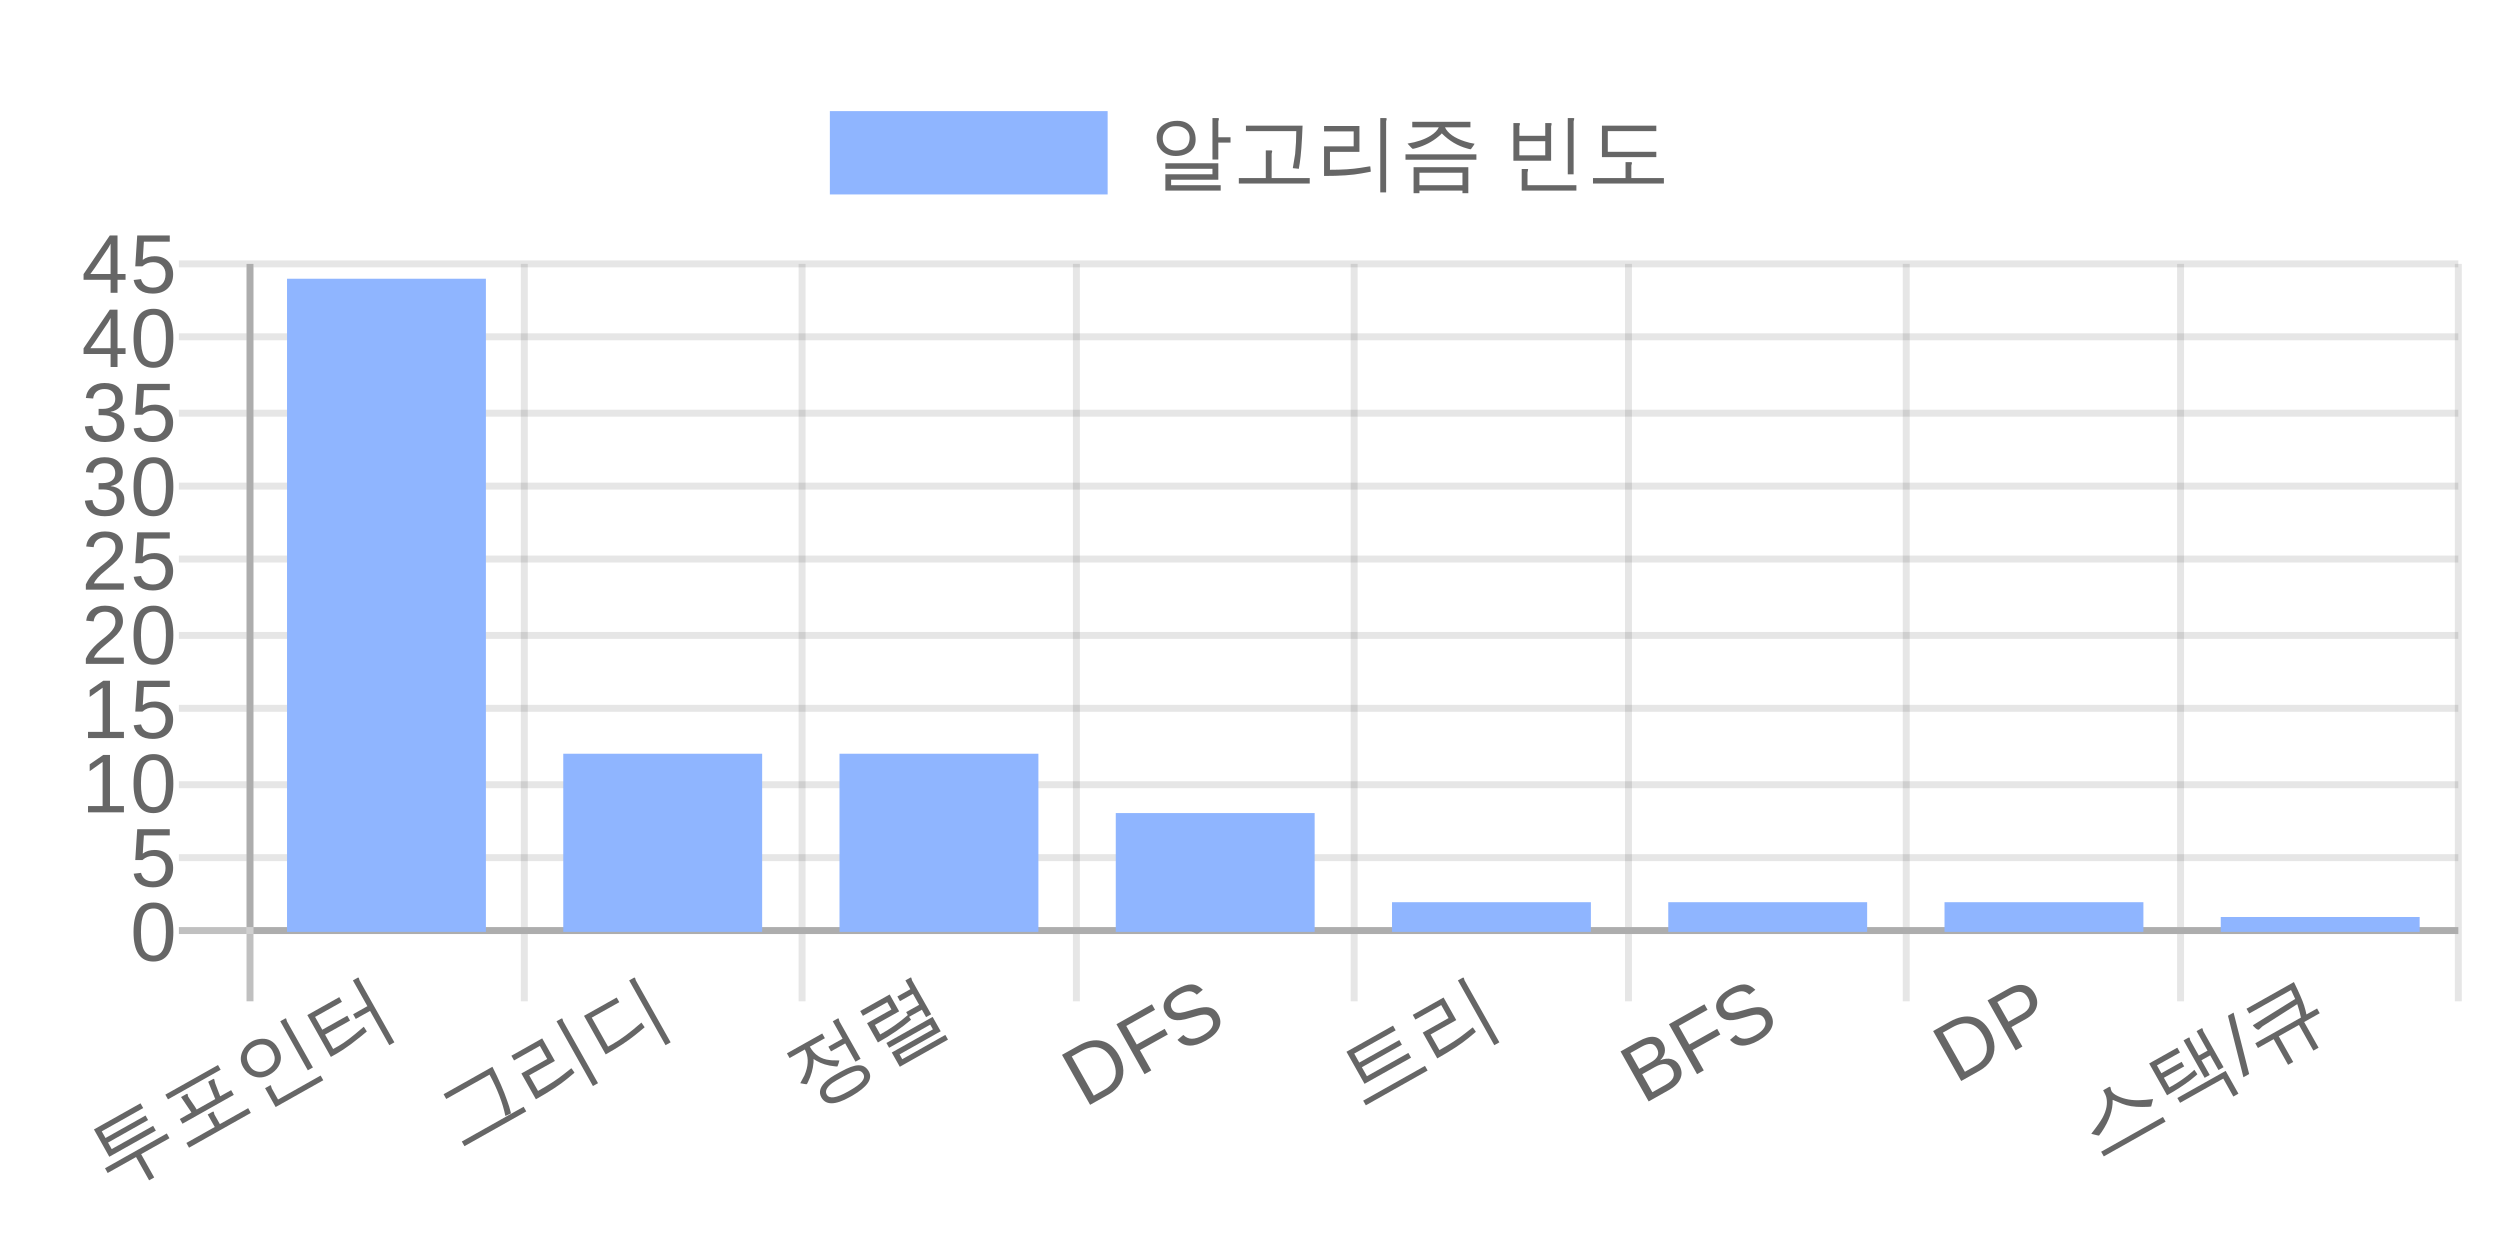 <?xml version="1.0" encoding="UTF-8"?>
<svg xmlns="http://www.w3.org/2000/svg" xmlns:xlink="http://www.w3.org/1999/xlink" width="720pt" height="360pt" viewBox="0 0 720 360" version="1.1">
<defs>
<clipPath id="MQ2Y5rHQeL__clip1">
  <path d="M 82 80 L 140 80 L 140 268.375 L 82 268.375 Z M 82 80 "/>
</clipPath>
<clipPath id="MQ2Y5rHQeL__clip2">
  <path d="M 162 217 L 220 217 L 220 268.375 L 162 268.375 Z M 162 217 "/>
</clipPath>
<clipPath id="MQ2Y5rHQeL__clip3">
  <path d="M 241 217 L 300 217 L 300 268.375 L 241 268.375 Z M 241 217 "/>
</clipPath>
<clipPath id="MQ2Y5rHQeL__clip4">
  <path d="M 321 234 L 379 234 L 379 268.375 L 321 268.375 Z M 321 234 "/>
</clipPath>
<clipPath id="MQ2Y5rHQeL__clip5">
  <path d="M 400 259 L 459 259 L 459 268.375 L 400 268.375 Z M 400 259 "/>
</clipPath>
<clipPath id="MQ2Y5rHQeL__clip6">
  <path d="M 480 259 L 538 259 L 538 268.375 L 480 268.375 Z M 480 259 "/>
</clipPath>
<clipPath id="MQ2Y5rHQeL__clip7">
  <path d="M 560 259 L 618 259 L 618 268.375 L 560 268.375 Z M 560 259 "/>
</clipPath>
<clipPath id="MQ2Y5rHQeL__clip8">
  <path d="M 639 264 L 697 264 L 697 268.375 L 639 268.375 Z M 639 264 "/>
</clipPath>
</defs>
<g id="surface1051687">
<path style=" stroke:none;fill-rule:nonzero;fill:rgb(56.078%,70.98%,100%);fill-opacity:1;" d="M 239 32 L 319 32 L 319 56 L 239 56 Z M 239 32 "/>
<path style=" stroke:none;fill-rule:nonzero;fill:rgb(40%,40%,40%);fill-opacity:1;" d="M 339.047 34.789 C 341.086 34.789 342.578 35.539 343.516 37.039 L 343.938 37.852 L 344.219 38.836 C 344.301 39.328 344.344 39.781 344.344 40.195 C 344.344 42.062 343.504 43.406 341.828 44.227 C 340.891 44.695 339.836 44.93 338.672 44.93 C 336.773 44.93 335.297 44.289 334.234 43.008 C 333.484 42.094 333.109 40.969 333.109 39.633 C 333.109 37.844 333.945 36.5 335.625 35.602 C 336.625 35.062 337.766 34.789 339.047 34.789 Z M 338.453 36.352 C 337.223 36.352 336.254 36.832 335.547 37.789 C 335.098 38.383 334.875 39.07 334.875 39.852 C 334.875 41.133 335.406 42.109 336.469 42.773 C 337.102 43.172 337.828 43.367 338.641 43.367 C 340.785 43.367 342.062 42.531 342.469 40.852 C 342.562 40.477 342.609 40.086 342.609 39.68 C 342.609 38.43 342.066 37.492 340.984 36.867 C 340.391 36.523 339.727 36.352 339 36.352 Z M 335.625 47.023 L 350.875 47.023 L 350.875 51.758 L 337.281 51.758 L 337.281 53.336 L 351.562 53.336 L 351.562 54.898 L 335.625 54.898 L 335.625 50.18 L 349.188 50.18 L 349.188 48.617 L 335.625 48.617 Z M 349.188 34.008 L 350.781 34.008 C 350.969 34.008 351.062 34.082 351.062 34.227 L 350.875 34.977 L 350.875 39.523 L 354.391 39.523 L 354.391 41.07 L 350.875 41.07 L 350.875 45.945 L 349.188 45.945 Z M 358.828 36.195 L 375.141 36.195 C 374.953 41.113 374.688 44.68 374.344 46.898 C 374.258 47.492 374.164 48.066 374.062 48.617 L 372.328 48.43 C 372.734 46.129 372.957 44.77 373 44.352 C 373.219 42.082 373.328 39.883 373.328 37.758 L 358.828 37.758 Z M 364.547 43.32 L 366.156 43.32 C 366.312 43.32 366.391 43.398 366.391 43.555 L 366.234 44.273 L 366.234 51.289 L 377.203 51.289 L 377.203 52.867 L 356.781 52.867 L 356.781 51.289 L 364.547 51.289 Z M 381.328 36.289 L 391.516 36.289 L 391.516 43.742 L 383.031 43.742 L 383.031 48.898 C 386.531 48.898 389.453 48.711 391.797 48.336 L 394.422 47.914 L 394.453 47.914 C 394.555 47.914 394.617 47.914 394.641 47.914 L 394.781 49.289 C 394.781 49.375 394.77 49.43 394.75 49.461 L 392.109 49.945 C 389.484 50.438 385.891 50.68 381.328 50.68 L 381.328 42.148 L 389.859 42.148 L 389.859 37.852 L 381.328 37.852 Z M 397.516 34.008 L 399.047 34.008 C 399.266 34.008 399.375 34.086 399.375 34.242 L 399.203 34.945 L 399.203 55.414 L 397.516 55.414 Z M 406.734 35.086 L 423.484 35.086 L 423.484 36.664 L 416.156 36.68 C 416.977 38.398 418.875 39.742 421.844 40.711 C 422.77 41.023 423.719 41.254 424.688 41.398 C 424.508 41.742 424.18 42.227 423.703 42.852 L 423.562 42.992 C 423.383 42.992 423.039 42.914 422.531 42.758 C 419.812 42.02 417.379 40.57 415.234 38.414 C 415.047 38.664 414.711 38.977 414.234 39.352 C 412.453 40.844 410.359 41.93 407.953 42.617 C 407.359 42.785 407 42.867 406.875 42.867 C 406.758 42.867 406.312 42.426 405.531 41.539 C 405.438 41.445 405.383 41.383 405.375 41.352 C 408.094 40.914 410.332 40.141 412.094 39.023 C 413.219 38.305 413.977 37.52 414.375 36.664 L 406.734 36.68 Z M 407.109 48.148 L 422.875 48.148 L 422.875 55.633 L 421.188 55.633 L 421.188 54.898 L 408.797 54.898 L 408.797 55.633 L 407.109 55.633 Z M 421.188 49.742 L 408.797 49.742 L 408.797 53.336 L 421.188 53.336 Z M 404.781 44.445 L 425.203 44.445 L 425.203 46.008 L 404.781 46.008 Z M 435.859 35.445 L 437.453 35.445 C 437.66 35.445 437.766 35.516 437.766 35.648 L 437.578 36.352 L 437.578 39.102 L 445.031 39.102 L 445.031 35.445 L 446.672 35.445 C 446.805 35.445 446.875 35.523 446.875 35.68 L 446.719 36.43 L 446.719 46.289 L 435.859 46.289 Z M 445.031 40.664 L 437.578 40.664 L 437.578 44.742 L 445.031 44.742 Z M 438.25 48.664 L 439.891 48.664 C 440.016 48.664 440.086 48.703 440.109 48.773 C 439.984 49.297 439.922 49.594 439.922 49.664 L 439.922 53.336 L 454 53.336 L 454 54.898 L 438.25 54.898 Z M 451.516 34.008 L 453.141 34.008 C 453.305 34.008 453.391 34.07 453.391 34.195 L 453.203 34.977 L 453.203 50.211 L 451.516 50.211 Z M 461.359 36.195 L 477.016 36.195 L 477.016 37.758 L 463.047 37.758 L 463.047 43.711 L 477.016 43.711 L 477.016 45.258 L 461.359 45.258 Z M 468.156 46.695 L 469.703 46.695 C 469.91 46.695 470.016 46.773 470.016 46.93 L 469.828 47.68 L 469.828 51.289 L 479.203 51.289 L 479.203 52.867 L 458.781 52.867 L 458.781 51.289 L 468.156 51.289 Z M 331 28.883 "/>
<path style="fill:none;stroke-width:1;stroke-linecap:butt;stroke-linejoin:miter;stroke:rgb(0%,0%,0%);stroke-opacity:0.247;stroke-miterlimit:10;" d="M 36 134.5 L 36 144.188 M 36 38 L 36 133.5 " transform="matrix(2,0,0,2,0,0)"/>
<path style="fill:none;stroke-width:1;stroke-linecap:butt;stroke-linejoin:miter;stroke:rgb(0%,0%,0%);stroke-opacity:0.098;stroke-miterlimit:10;" d="M 75.5 134.5 L 75.5 144.188 M 75.5 38 L 75.5 133.5 " transform="matrix(2,0,0,2,0,0)"/>
<path style="fill:none;stroke-width:1;stroke-linecap:butt;stroke-linejoin:miter;stroke:rgb(0%,0%,0%);stroke-opacity:0.098;stroke-miterlimit:10;" d="M 115.5 134.5 L 115.5 144.188 M 115.5 38 L 115.5 133.5 " transform="matrix(2,0,0,2,0,0)"/>
<path style="fill:none;stroke-width:1;stroke-linecap:butt;stroke-linejoin:miter;stroke:rgb(0%,0%,0%);stroke-opacity:0.098;stroke-miterlimit:10;" d="M 155 134.5 L 155 144.188 M 155 38 L 155 133.5 " transform="matrix(2,0,0,2,0,0)"/>
<path style="fill:none;stroke-width:1;stroke-linecap:butt;stroke-linejoin:miter;stroke:rgb(0%,0%,0%);stroke-opacity:0.098;stroke-miterlimit:10;" d="M 195 134.5 L 195 144.188 M 195 38 L 195 133.5 " transform="matrix(2,0,0,2,0,0)"/>
<path style="fill:none;stroke-width:1;stroke-linecap:butt;stroke-linejoin:miter;stroke:rgb(0%,0%,0%);stroke-opacity:0.098;stroke-miterlimit:10;" d="M 234.5 134.5 L 234.5 144.188 M 234.5 38 L 234.5 133.5 " transform="matrix(2,0,0,2,0,0)"/>
<path style="fill:none;stroke-width:1;stroke-linecap:butt;stroke-linejoin:miter;stroke:rgb(0%,0%,0%);stroke-opacity:0.098;stroke-miterlimit:10;" d="M 274.5 134.5 L 274.5 144.188 M 274.5 38 L 274.5 133.5 " transform="matrix(2,0,0,2,0,0)"/>
<path style="fill:none;stroke-width:1;stroke-linecap:butt;stroke-linejoin:miter;stroke:rgb(0%,0%,0%);stroke-opacity:0.098;stroke-miterlimit:10;" d="M 314 134.5 L 314 144.188 M 314 38 L 314 133.5 " transform="matrix(2,0,0,2,0,0)"/>
<path style="fill:none;stroke-width:1;stroke-linecap:butt;stroke-linejoin:miter;stroke:rgb(0%,0%,0%);stroke-opacity:0.098;stroke-miterlimit:10;" d="M 354 134.5 L 354 144.188 M 354 38 L 354 133.5 " transform="matrix(2,0,0,2,0,0)"/>
<path style="fill:none;stroke-width:1;stroke-linecap:butt;stroke-linejoin:miter;stroke:rgb(0%,0%,0%);stroke-opacity:0.098;stroke-miterlimit:10;" d="M 35.5 134 L 354.5 134 " transform="matrix(2,0,0,2,0,0)"/>
<path style=" stroke:none;fill-rule:nonzero;fill:rgb(40%,40%,40%);fill-opacity:1;" d="M 27.055 325.277 L 40.461 317.746 L 41.242 319.121 L 29.305 325.824 L 30.383 327.746 L 41.914 321.262 L 42.648 322.574 L 31.117 329.059 L 32.164 330.934 L 44.102 324.23 L 44.883 325.621 L 31.477 333.152 Z M 30.242 336.449 L 48.039 326.434 L 48.805 327.809 L 40.648 332.402 L 44.414 339.105 L 42.945 339.934 L 39.18 333.23 L 31.008 337.824 Z M 47.613 315.258 L 62.785 306.727 L 63.551 308.086 L 48.379 316.617 Z M 52.145 315.945 L 53.691 315.07 C 53.867 314.977 53.98 314.984 54.035 315.086 L 54.176 315.805 L 54.191 315.82 C 54.324 316.07 54.945 316.992 56.051 318.586 C 56.277 318.953 56.477 319.27 56.645 319.539 L 61.988 316.523 L 59.957 311.539 L 61.316 310.789 C 61.504 310.676 61.629 310.676 61.691 310.789 L 61.957 311.93 L 63.41 315.727 L 66.566 313.961 L 67.332 315.32 L 52.551 323.633 L 51.785 322.273 L 55.129 320.383 L 52.145 315.961 Z M 59.816 320.977 L 61.176 320.211 C 61.363 320.109 61.492 320.113 61.566 320.227 L 61.754 320.977 L 61.77 321.008 L 63.316 323.742 L 71.473 319.148 L 72.238 320.523 L 54.441 330.539 L 53.676 329.164 L 61.848 324.57 Z M 72.527 299.941 C 73.176 299.578 73.891 299.344 74.684 299.238 C 76.703 298.926 78.301 299.527 79.48 301.035 C 79.707 301.34 79.926 301.672 80.137 302.035 C 81.145 303.828 81.156 305.535 80.168 307.16 C 79.582 308.109 78.723 308.902 77.59 309.535 C 76.016 310.422 74.434 310.547 72.84 309.91 C 71.645 309.422 70.699 308.562 70.012 307.332 C 69.18 305.844 69.133 304.309 69.871 302.723 C 70.434 301.547 71.32 300.621 72.527 299.941 Z M 72.887 301.582 C 72.316 301.906 71.852 302.387 71.496 303.02 C 70.902 304.137 70.996 305.387 71.777 306.77 C 72.426 307.918 73.363 308.551 74.59 308.676 C 75.371 308.738 76.125 308.566 76.855 308.16 C 78.52 307.223 79.266 305.965 79.09 304.379 C 78.984 303.809 78.766 303.219 78.434 302.613 C 77.797 301.5 76.859 300.895 75.621 300.801 C 74.828 300.75 74.066 300.926 73.34 301.332 Z M 76.34 313.395 L 77.762 312.598 C 77.875 312.535 77.957 312.531 78.012 312.582 C 78.156 313.105 78.246 313.395 78.277 313.457 L 80.074 316.66 L 92.34 309.754 L 93.105 311.113 L 79.387 318.832 Z M 80.715 294.129 L 82.121 293.332 C 82.266 293.25 82.363 293.262 82.418 293.363 L 82.652 294.145 L 82.652 294.16 L 90.121 307.426 L 88.652 308.254 Z M 88.508 292.344 L 97.711 287.172 L 98.477 288.531 L 90.742 292.875 L 92.82 296.562 L 100.023 292.516 L 100.82 293.922 L 93.617 297.969 L 95.945 302.109 L 97.461 301.266 C 99.211 300.277 101.512 298.531 104.367 296.031 L 104.773 295.703 L 105.648 297.062 C 104.836 297.781 103.312 299 101.086 300.719 C 99.398 301.949 98.07 302.836 97.102 303.375 L 95.289 304.391 Z M 101.633 282.359 L 103.008 281.578 C 103.164 281.496 103.273 281.516 103.336 281.641 L 103.555 282.328 L 103.555 282.344 L 113.586 300.188 L 112.117 301.016 L 106.57 291.141 L 102.461 293.453 L 101.695 292.094 L 105.805 289.781 Z M 20.223 322.277 "/>
<path style=" stroke:none;fill-rule:nonzero;fill:rgb(40%,40%,40%);fill-opacity:1;" d="M 127.75 315.133 L 141.812 307.227 C 143.676 310.895 145.098 314.164 146.078 317.039 C 146.492 318.145 146.828 319.227 147.078 320.289 C 147.117 320.5 147.141 320.617 147.141 320.648 C 147.129 320.672 147.086 320.695 147.016 320.727 C 146.961 320.758 146.473 320.984 145.547 321.398 C 144.773 317.641 143.254 313.672 140.984 309.492 L 128.516 316.508 Z M 133 328.758 L 150.797 318.742 L 151.562 320.086 L 133.766 330.102 Z M 147.277 304.051 L 156.152 299.051 L 159.809 305.551 L 152.418 309.707 L 154.949 314.191 C 158 312.484 160.453 310.891 162.309 309.41 L 164.387 307.77 L 164.418 307.754 C 164.512 307.703 164.562 307.672 164.574 307.66 L 165.371 308.785 C 165.41 308.859 165.434 308.918 165.434 308.957 L 163.371 310.676 C 161.328 312.387 158.316 314.359 154.34 316.598 L 150.152 309.16 L 157.59 304.973 L 155.48 301.223 L 148.043 305.41 Z M 160.277 294.129 L 161.605 293.379 C 161.793 293.277 161.922 293.293 161.996 293.426 L 162.199 294.113 L 162.215 294.145 L 172.23 311.957 L 170.762 312.785 Z M 168.191 292.562 L 177.598 287.281 L 178.363 288.625 L 170.426 293.078 L 175.113 301.422 L 176.379 300.719 C 178.773 299.367 181.555 297.293 184.723 294.5 L 185.613 295.766 L 185.629 295.859 L 185.645 295.875 L 182.941 298.094 C 180.73 299.875 177.898 301.734 174.441 303.672 Z M 181.191 282.359 L 182.52 281.609 C 182.707 281.508 182.836 281.523 182.91 281.656 L 183.113 282.344 L 183.129 282.375 L 193.145 300.188 L 191.676 301.016 Z M 120.699 310.508 "/>
<path style=" stroke:none;fill-rule:nonzero;fill:rgb(40%,40%,40%);fill-opacity:1;" d="M 226.633 303.363 L 236.805 297.645 L 237.57 299.004 L 233.227 301.441 C 234.539 303.777 236.461 305.062 238.992 305.301 C 238.992 305.301 239.168 305.324 239.523 305.363 L 241.742 305.41 C 241.617 305.996 241.449 306.52 241.242 306.988 C 241.219 307.074 241.199 307.121 241.18 307.129 C 241.105 307.172 240.84 307.16 240.383 307.098 C 238.352 306.902 236.59 306.363 235.102 305.488 C 234.82 305.332 234.562 305.176 234.336 305.02 L 234.289 305.035 C 234.328 305.234 234.328 305.566 234.289 306.035 C 234.133 307.902 233.609 309.746 232.727 311.566 C 232.539 311.984 232.414 312.207 232.352 312.238 C 232.258 312.293 231.711 312.215 230.711 312.004 C 230.598 311.984 230.52 311.969 230.477 311.957 C 231.164 310.73 231.57 309.969 231.695 309.676 C 232.758 307.176 232.906 304.957 232.148 303.02 C 232.055 302.77 231.938 302.516 231.789 302.254 L 227.398 304.723 Z M 240.352 309.645 L 242.055 308.691 C 244.281 307.441 246.008 306.812 247.227 306.801 C 247.953 306.77 248.578 306.938 249.102 307.301 C 249.547 307.613 249.922 308.043 250.227 308.582 C 251.414 310.699 249.809 313.031 245.414 315.582 C 245.246 315.676 245.027 315.797 244.758 315.941 C 240.57 318.309 237.836 318.348 236.555 316.066 C 235.656 314.465 236.219 312.809 238.242 311.098 C 238.844 310.59 239.547 310.105 240.352 309.645 Z M 240.977 311.113 C 239.203 312.113 238.188 313.105 237.93 314.082 C 237.836 314.488 237.891 314.875 238.102 315.238 C 238.828 316.543 240.852 316.262 244.164 314.395 L 244.414 314.254 C 246.359 313.16 247.633 312.238 248.227 311.488 C 248.871 310.699 249.008 309.969 248.633 309.301 C 248.352 308.801 247.965 308.504 247.477 308.41 C 246.633 308.254 245.094 308.801 242.867 310.051 Z M 239.836 294.129 L 241.227 293.348 C 241.383 293.254 241.492 293.27 241.555 293.395 L 241.773 294.16 L 241.789 294.191 L 247.852 304.941 L 246.383 305.77 L 243.414 300.504 L 239.32 302.801 L 238.57 301.441 L 242.664 299.145 Z M 247.738 291.172 L 256.223 286.406 L 258.957 291.266 L 251.973 295.188 L 253.504 297.922 C 256.473 296.258 259.121 294.391 261.457 292.328 L 262.379 293.688 C 259.754 295.961 256.57 298.141 252.832 300.234 L 249.707 294.672 L 256.723 290.734 L 255.535 288.625 L 248.52 292.562 Z M 255.285 300.375 L 268.598 292.875 L 270.926 297 L 259.082 303.672 L 259.848 305.047 L 272.254 298.047 L 273.02 299.406 L 259.145 307.234 L 256.832 303.125 L 268.676 296.453 L 267.91 295.094 L 256.066 301.766 Z M 260.754 282.359 L 262.16 281.562 C 262.305 281.48 262.402 281.492 262.457 281.594 L 262.691 282.391 L 262.707 282.422 L 268.176 292.109 L 266.707 292.938 L 265.504 290.797 L 261.77 292.891 L 260.973 291.484 L 264.707 289.391 L 262.926 286.234 L 259.191 288.328 L 258.441 286.984 L 262.176 284.891 Z M 221.176 298.738 "/>
<path style=" stroke:none;fill-rule:nonzero;fill:rgb(40%,40%,40%);fill-opacity:1;" d="M 322.215 303.879 C 323.047 305.359 323.484 306.824 323.527 308.27 C 323.566 309.707 323.223 311.02 322.496 312.207 C 321.766 313.395 320.707 314.387 319.324 315.176 L 313.949 318.191 L 305.855 303.801 L 310.621 301.129 C 313.047 299.754 315.266 299.309 317.277 299.785 C 319.297 300.254 320.941 301.621 322.215 303.879 Z M 320.246 304.988 C 319.234 303.207 317.98 302.125 316.48 301.738 C 314.98 301.344 313.301 301.668 311.449 302.707 L 308.668 304.27 L 315.012 315.535 L 318.23 313.723 C 319.281 313.129 320.078 312.379 320.621 311.473 C 321.16 310.559 321.395 309.547 321.324 308.441 C 321.262 307.328 320.902 306.176 320.246 304.988 Z M 324.367 295.477 L 327.383 300.82 L 335.43 296.305 L 336.336 297.93 L 328.289 302.445 L 331.57 308.273 L 329.633 309.367 L 321.539 294.977 L 331.758 289.227 L 332.648 290.82 Z M 350.867 292.188 C 351.605 293.512 351.664 294.828 351.039 296.141 C 350.414 297.453 349.156 298.641 347.273 299.703 C 343.762 301.684 341.043 301.609 339.117 299.484 L 340.805 298.047 C 341.512 298.789 342.328 299.156 343.258 299.156 C 344.195 299.156 345.273 298.82 346.492 298.141 C 347.75 297.422 348.602 296.664 349.039 295.859 C 349.484 295.047 349.477 294.219 349.008 293.375 C 348.734 292.906 348.406 292.59 348.023 292.422 C 347.648 292.246 347.215 292.172 346.727 292.203 C 346.234 292.227 345.684 292.324 345.07 292.5 C 344.453 292.68 343.777 292.871 343.039 293.078 C 341.758 293.477 340.75 293.711 340.023 293.781 C 339.297 293.855 338.676 293.836 338.164 293.719 C 337.656 293.605 337.191 293.391 336.773 293.078 C 336.359 292.766 336 292.344 335.695 291.812 C 335 290.574 334.938 289.355 335.508 288.156 C 336.07 286.961 337.234 285.867 338.992 284.875 C 340.625 283.949 342.016 283.496 343.164 283.516 C 344.309 283.539 345.391 284.047 346.414 285.047 L 344.68 286.469 C 344.043 285.824 343.328 285.496 342.539 285.484 C 341.758 285.477 340.84 285.762 339.789 286.344 C 338.645 287 337.879 287.688 337.492 288.406 C 337.098 289.125 337.113 289.867 337.539 290.625 C 337.789 291.062 338.113 291.359 338.508 291.516 C 338.906 291.672 339.383 291.73 339.945 291.688 C 340.496 291.637 341.516 291.387 343.008 290.938 C 343.496 290.805 343.992 290.664 344.492 290.516 C 344.992 290.371 345.48 290.262 345.961 290.188 C 346.449 290.105 346.922 290.062 347.383 290.062 C 347.852 290.062 348.293 290.137 348.711 290.281 C 349.137 290.418 349.527 290.637 349.883 290.938 C 350.234 291.242 350.562 291.656 350.867 292.188 Z M 301.574 300.227 "/>
<path style=" stroke:none;fill-rule:nonzero;fill:rgb(40%,40%,40%);fill-opacity:1;" d="M 387.781 302.91 L 401.188 295.379 L 401.953 296.738 L 390.016 303.441 L 391.469 306.02 L 403 299.535 L 403.75 300.879 L 392.219 307.363 L 393.672 309.941 L 405.609 303.238 L 406.391 304.613 L 392.984 312.145 Z M 392.594 316.988 L 410.391 306.973 L 411.156 308.316 L 393.359 318.332 Z M 406.871 292.281 L 415.746 287.281 L 419.402 293.781 L 412.012 297.938 L 414.543 302.422 C 417.594 300.715 420.047 299.121 421.902 297.641 L 423.98 296 L 424.012 295.984 C 424.105 295.934 424.156 295.902 424.168 295.891 L 424.965 297.016 C 425.004 297.09 425.027 297.148 425.027 297.188 L 422.965 298.906 C 420.922 300.617 417.91 302.59 413.934 304.828 L 409.746 297.391 L 417.184 293.203 L 415.074 289.453 L 407.637 293.641 Z M 419.871 282.359 L 421.199 281.609 C 421.387 281.508 421.516 281.523 421.59 281.656 L 421.793 282.344 L 421.809 282.375 L 431.824 300.188 L 430.355 301.016 Z M 380.293 298.738 "/>
<path style=" stroke:none;fill-rule:nonzero;fill:rgb(40%,40%,40%);fill-opacity:1;" d="M 483.672 306.883 C 484.391 308.164 484.477 309.426 483.938 310.664 C 483.406 311.906 482.312 312.992 480.656 313.93 L 474.812 317.211 L 466.719 302.82 L 471.938 299.883 C 475.32 297.977 477.672 298.191 478.984 300.523 C 479.453 301.367 479.609 302.219 479.453 303.07 C 479.305 303.914 478.852 304.688 478.094 305.383 C 479.312 304.875 480.41 304.758 481.391 305.039 C 482.367 305.312 483.129 305.926 483.672 306.883 Z M 481.594 307.852 C 480.645 306.156 478.977 305.977 476.594 307.32 L 472.953 309.367 L 475.875 314.555 L 479.688 312.414 C 480.875 311.75 481.613 311.039 481.906 310.289 C 482.195 309.539 482.094 308.727 481.594 307.852 Z M 477.141 301.867 C 476.703 301.086 476.125 300.68 475.406 300.648 C 474.688 300.609 473.82 300.875 472.812 301.445 L 469.531 303.289 L 472.094 307.836 L 475.375 305.992 C 476.426 305.41 477.098 304.781 477.391 304.102 C 477.68 303.414 477.598 302.672 477.141 301.867 Z M 483.488 295.477 L 486.504 300.82 L 494.551 296.305 L 495.457 297.93 L 487.41 302.445 L 490.691 308.273 L 488.754 309.367 L 480.66 294.977 L 490.879 289.227 L 491.77 290.82 Z M 509.988 292.188 C 510.727 293.512 510.785 294.828 510.16 296.141 C 509.535 297.453 508.277 298.641 506.395 299.703 C 502.883 301.684 500.164 301.609 498.238 299.484 L 499.926 298.047 C 500.633 298.789 501.449 299.156 502.379 299.156 C 503.316 299.156 504.395 298.82 505.613 298.141 C 506.871 297.422 507.723 296.664 508.16 295.859 C 508.605 295.047 508.598 294.219 508.129 293.375 C 507.855 292.906 507.527 292.59 507.145 292.422 C 506.77 292.246 506.336 292.172 505.848 292.203 C 505.355 292.227 504.805 292.324 504.191 292.5 C 503.574 292.68 502.898 292.871 502.16 293.078 C 500.879 293.477 499.871 293.711 499.145 293.781 C 498.418 293.855 497.797 293.836 497.285 293.719 C 496.777 293.605 496.312 293.391 495.895 293.078 C 495.48 292.766 495.121 292.344 494.816 291.812 C 494.121 290.574 494.059 289.355 494.629 288.156 C 495.191 286.961 496.355 285.867 498.113 284.875 C 499.746 283.949 501.137 283.496 502.285 283.516 C 503.43 283.539 504.512 284.047 505.535 285.047 L 503.801 286.469 C 503.164 285.824 502.449 285.496 501.66 285.484 C 500.879 285.477 499.961 285.762 498.91 286.344 C 497.766 287 497 287.688 496.613 288.406 C 496.219 289.125 496.234 289.867 496.66 290.625 C 496.91 291.062 497.234 291.359 497.629 291.516 C 498.027 291.672 498.504 291.73 499.066 291.688 C 499.617 291.637 500.637 291.387 502.129 290.938 C 502.617 290.805 503.113 290.664 503.613 290.516 C 504.113 290.371 504.602 290.262 505.082 290.188 C 505.57 290.105 506.043 290.062 506.504 290.062 C 506.973 290.062 507.414 290.137 507.832 290.281 C 508.258 290.418 508.648 290.637 509.004 290.938 C 509.355 291.242 509.684 291.656 509.988 292.188 Z M 462.438 299.246 "/>
<path style=" stroke:none;fill-rule:nonzero;fill:rgb(40%,40%,40%);fill-opacity:1;" d="M 573.094 297.016 C 573.926 298.496 574.363 299.961 574.406 301.406 C 574.445 302.844 574.102 304.156 573.375 305.344 C 572.645 306.531 571.586 307.523 570.203 308.312 L 564.828 311.328 L 556.734 296.938 L 561.5 294.266 C 563.926 292.891 566.145 292.445 568.156 292.922 C 570.176 293.391 571.82 294.758 573.094 297.016 Z M 571.125 298.125 C 570.113 296.344 568.859 295.262 567.359 294.875 C 565.859 294.48 564.18 294.805 562.328 295.844 L 559.547 297.406 L 565.891 308.672 L 569.109 306.859 C 570.16 306.266 570.957 305.516 571.5 304.609 C 572.039 303.695 572.273 302.684 572.203 301.578 C 572.141 300.465 571.781 299.312 571.125 298.125 Z M 585.996 286.176 C 586.754 287.543 586.918 288.875 586.48 290.176 C 586.043 291.48 585.059 292.562 583.527 293.426 L 579.293 295.801 L 582.449 301.41 L 580.512 302.504 L 572.418 288.113 L 578.48 284.707 C 580.094 283.801 581.559 283.48 582.871 283.738 C 584.184 283.988 585.223 284.801 585.996 286.176 Z M 584.043 287.316 C 582.988 285.453 581.348 285.145 579.121 286.395 L 575.23 288.582 L 578.434 294.254 L 582.402 292.02 C 584.578 290.801 585.125 289.234 584.043 287.316 Z M 552.453 293.363 "/>
<path style=" stroke:none;fill-rule:nonzero;fill:rgb(40%,40%,40%);fill-opacity:1;" d="M 605.707 313.996 L 607.395 313.043 C 607.582 312.941 607.715 312.961 607.801 313.105 C 607.832 313.16 607.895 313.414 607.988 313.871 L 608.129 314.262 C 608.43 314.785 609.059 315.27 610.02 315.715 C 611.914 316.59 614.055 316.965 616.441 316.84 C 617.223 316.832 618.434 316.727 620.082 316.527 L 619.551 318.637 L 619.535 318.652 C 619.367 318.746 618.504 318.801 616.941 318.809 C 614.648 318.82 612.715 318.508 611.145 317.871 L 608.707 316.855 C 608.602 316.836 608.512 316.805 608.441 316.762 C 608.535 319.66 607.477 322.746 605.27 326.027 C 604.832 326.664 604.586 326.996 604.535 327.027 C 604.43 327.082 603.793 326.945 602.613 326.621 C 602.438 326.57 602.328 326.539 602.285 326.527 C 603.91 324.445 605.004 322.883 605.566 321.84 C 606.68 319.746 607.035 317.824 606.629 316.074 C 606.512 315.574 606.207 314.883 605.707 313.996 Z M 605.129 331.699 L 622.926 321.684 L 623.691 323.027 L 605.895 333.043 Z M 618.953 306.273 L 627.062 301.727 L 627.844 303.117 L 621.203 306.836 L 622.469 309.086 L 628.312 305.805 L 629.047 307.117 L 623.203 310.398 L 624.766 313.18 C 626.473 312.254 628.047 311.25 629.484 310.164 C 630.379 309.5 631.211 308.812 631.984 308.102 L 632.844 309.383 C 632.789 309.477 632.117 310.047 630.828 311.086 C 628.859 312.586 626.617 314.039 624.109 315.445 Z M 627.078 316.227 L 640.984 308.414 L 644.672 314.977 L 643.203 315.805 L 640.297 310.633 L 627.859 317.617 Z M 632.609 296.961 L 634 296.18 C 634.156 296.086 634.258 296.094 634.312 296.195 L 634.547 296.977 L 634.547 296.992 L 640.391 307.352 L 638.922 308.18 L 636.531 303.945 L 634.016 305.352 L 636.406 309.586 L 634.938 310.414 L 628.859 299.633 L 630.219 298.867 C 630.406 298.766 630.539 298.781 630.625 298.914 L 630.781 299.586 L 630.797 299.617 L 633.25 303.992 L 635.766 302.586 Z M 646.102 310.254 L 641.648 292.535 L 643.273 291.629 L 647.758 309.316 Z M 646.988 290.516 L 660.645 282.828 C 662.133 285.859 663.113 288.109 663.582 289.578 C 663.895 290.547 664.148 291.547 664.348 292.578 L 662.691 293.156 C 662.441 291.918 662.082 290.594 661.613 289.188 L 652.238 295.172 C 651.758 295.465 651.488 295.652 651.426 295.734 L 650.645 296.469 L 650.566 296.516 C 650.266 296.684 649.75 296.367 649.02 295.562 C 648.938 295.461 648.871 295.367 648.816 295.281 L 661.004 287.688 L 659.816 285.125 L 647.77 291.906 Z M 649.52 300.453 L 667.316 290.438 L 668.082 291.812 L 663.598 294.344 L 667.754 301.734 L 666.254 302.578 L 662.098 295.188 L 656.285 298.453 L 660.441 305.844 L 658.973 306.672 L 654.816 299.281 L 650.285 301.828 Z M 592.828 313.449 "/>
<path style="fill:none;stroke-width:1;stroke-linecap:butt;stroke-linejoin:miter;stroke:rgb(0%,0%,0%);stroke-opacity:0.098;stroke-miterlimit:10;" d="M 25.76 38 L 35.5 38 M 36.5 38 L 354 38 " transform="matrix(2,0,0,2,0,0)"/>
<path style="fill:none;stroke-width:1;stroke-linecap:butt;stroke-linejoin:miter;stroke:rgb(0%,0%,0%);stroke-opacity:0.098;stroke-miterlimit:10;" d="M 25.76 48.5 L 35.5 48.5 M 36.5 48.5 L 354 48.5 " transform="matrix(2,0,0,2,0,0)"/>
<path style="fill:none;stroke-width:1;stroke-linecap:butt;stroke-linejoin:miter;stroke:rgb(0%,0%,0%);stroke-opacity:0.098;stroke-miterlimit:10;" d="M 25.76 59.5 L 35.5 59.5 M 36.5 59.5 L 354 59.5 " transform="matrix(2,0,0,2,0,0)"/>
<path style="fill:none;stroke-width:1;stroke-linecap:butt;stroke-linejoin:miter;stroke:rgb(0%,0%,0%);stroke-opacity:0.098;stroke-miterlimit:10;" d="M 25.76 70 L 35.5 70 M 36.5 70 L 354 70 " transform="matrix(2,0,0,2,0,0)"/>
<path style="fill:none;stroke-width:1;stroke-linecap:butt;stroke-linejoin:miter;stroke:rgb(0%,0%,0%);stroke-opacity:0.098;stroke-miterlimit:10;" d="M 25.76 80.5 L 35.5 80.5 M 36.5 80.5 L 354 80.5 " transform="matrix(2,0,0,2,0,0)"/>
<path style="fill:none;stroke-width:1;stroke-linecap:butt;stroke-linejoin:miter;stroke:rgb(0%,0%,0%);stroke-opacity:0.098;stroke-miterlimit:10;" d="M 25.76 91.5 L 35.5 91.5 M 36.5 91.5 L 354 91.5 " transform="matrix(2,0,0,2,0,0)"/>
<path style="fill:none;stroke-width:1;stroke-linecap:butt;stroke-linejoin:miter;stroke:rgb(0%,0%,0%);stroke-opacity:0.098;stroke-miterlimit:10;" d="M 25.76 102 L 35.5 102 M 36.5 102 L 354 102 " transform="matrix(2,0,0,2,0,0)"/>
<path style="fill:none;stroke-width:1;stroke-linecap:butt;stroke-linejoin:miter;stroke:rgb(0%,0%,0%);stroke-opacity:0.098;stroke-miterlimit:10;" d="M 25.76 113 L 35.5 113 M 36.5 113 L 354 113 " transform="matrix(2,0,0,2,0,0)"/>
<path style="fill:none;stroke-width:1;stroke-linecap:butt;stroke-linejoin:miter;stroke:rgb(0%,0%,0%);stroke-opacity:0.098;stroke-miterlimit:10;" d="M 25.76 123.5 L 35.5 123.5 M 36.5 123.5 L 354 123.5 " transform="matrix(2,0,0,2,0,0)"/>
<path style="fill:none;stroke-width:1;stroke-linecap:butt;stroke-linejoin:miter;stroke:rgb(0%,0%,0%);stroke-opacity:0.247;stroke-miterlimit:10;" d="M 25.76 134 L 35.5 134 M 36.5 134 L 354 134 " transform="matrix(2,0,0,2,0,0)"/>
<path style="fill:none;stroke-width:1;stroke-linecap:butt;stroke-linejoin:miter;stroke:rgb(0%,0%,0%);stroke-opacity:0.098;stroke-miterlimit:10;" d="M 36 37.5 L 36 134.5 " transform="matrix(2,0,0,2,0,0)"/>
<path style=" stroke:none;fill-rule:nonzero;fill:rgb(40%,40%,40%);fill-opacity:1;" d="M 33.848 80.586 L 33.848 84.32 L 31.848 84.32 L 31.848 80.586 L 24.066 80.586 L 24.066 78.945 L 31.629 67.805 L 33.848 67.805 L 33.848 78.914 L 36.16 78.914 L 36.16 80.586 Z M 31.848 78.914 L 31.848 70.18 C 31.668 70.523 31.52 70.805 31.395 71.023 C 31.277 71.242 31.168 71.43 31.066 71.586 L 27.285 77.18 C 27.066 77.504 26.645 78.082 26.02 78.914 Z M 49.863 78.945 C 49.863 80.688 49.34 82.055 48.301 83.055 C 47.27 84.055 45.836 84.555 44.004 84.555 C 42.461 84.555 41.215 84.223 40.27 83.555 C 39.332 82.879 38.738 81.906 38.488 80.633 L 40.613 80.383 C 41.059 82.02 42.207 82.836 44.051 82.836 C 45.184 82.836 46.07 82.492 46.707 81.805 C 47.352 81.117 47.676 80.18 47.676 78.992 C 47.676 77.953 47.352 77.113 46.707 76.477 C 46.059 75.832 45.191 75.508 44.098 75.508 C 43.523 75.508 42.992 75.598 42.504 75.773 C 42.012 75.953 41.52 76.258 41.02 76.695 L 38.957 76.695 L 39.52 67.805 L 48.895 67.805 L 48.895 69.602 L 41.441 69.602 L 41.113 74.836 C 42.027 74.141 43.168 73.789 44.535 73.789 C 46.16 73.789 47.449 74.27 48.41 75.227 C 49.379 76.176 49.863 77.414 49.863 78.945 Z M 23.52 62.594 "/>
<path style=" stroke:none;fill-rule:nonzero;fill:rgb(40%,40%,40%);fill-opacity:1;" d="M 33.848 101.961 L 33.848 105.695 L 31.848 105.695 L 31.848 101.961 L 24.066 101.961 L 24.066 100.32 L 31.629 89.18 L 33.848 89.18 L 33.848 100.289 L 36.16 100.289 L 36.16 101.961 Z M 31.848 100.289 L 31.848 91.555 C 31.668 91.898 31.52 92.18 31.395 92.398 C 31.277 92.617 31.168 92.805 31.066 92.961 L 27.285 98.555 C 27.066 98.879 26.645 99.457 26.02 100.289 Z M 49.926 97.43 C 49.926 100.191 49.441 102.301 48.473 103.758 C 47.504 105.207 46.066 105.93 44.16 105.93 C 42.262 105.93 40.836 105.207 39.879 103.758 C 38.93 102.312 38.457 100.203 38.457 97.43 C 38.457 94.598 38.918 92.473 39.848 91.055 C 40.773 89.641 42.238 88.93 44.238 88.93 C 46.184 88.93 47.617 89.648 48.535 91.086 C 49.461 92.516 49.926 94.629 49.926 97.43 Z M 47.785 97.43 C 47.785 95.047 47.508 93.32 46.957 92.258 C 46.402 91.188 45.496 90.648 44.238 90.648 C 42.934 90.648 42.004 91.176 41.441 92.227 C 40.879 93.281 40.598 95.016 40.598 97.43 C 40.598 99.773 40.883 101.492 41.457 102.586 C 42.027 103.672 42.941 104.211 44.191 104.211 C 45.43 104.211 46.336 103.66 46.91 102.555 C 47.492 101.441 47.785 99.734 47.785 97.43 Z M 23.52 83.969 "/>
<path style=" stroke:none;fill-rule:nonzero;fill:rgb(40%,40%,40%);fill-opacity:1;" d="M 35.816 122.508 C 35.816 124.031 35.332 125.211 34.363 126.055 C 33.395 126.891 32.008 127.305 30.207 127.305 C 28.539 127.305 27.207 126.93 26.207 126.18 C 25.215 125.422 24.629 124.301 24.441 122.82 L 26.613 122.633 C 26.895 124.582 28.09 125.555 30.207 125.555 C 31.27 125.555 32.102 125.297 32.707 124.773 C 33.32 124.254 33.629 123.477 33.629 122.445 C 33.629 121.539 33.277 120.836 32.582 120.336 C 31.895 119.836 30.898 119.586 29.598 119.586 L 28.395 119.586 L 28.395 117.758 L 29.551 117.758 C 30.707 117.758 31.602 117.508 32.238 117.008 C 32.871 116.5 33.191 115.797 33.191 114.898 C 33.191 114.023 32.93 113.332 32.41 112.82 C 31.887 112.301 31.117 112.039 30.098 112.039 C 29.168 112.039 28.414 112.281 27.832 112.758 C 27.258 113.238 26.926 113.91 26.832 114.773 L 24.723 114.617 C 24.879 113.266 25.434 112.207 26.395 111.445 C 27.363 110.688 28.602 110.305 30.113 110.305 C 31.77 110.305 33.055 110.691 33.973 111.461 C 34.898 112.234 35.363 113.305 35.363 114.68 C 35.363 115.734 35.066 116.594 34.473 117.258 C 33.879 117.914 33.02 118.363 31.895 118.602 L 31.895 118.648 C 33.133 118.773 34.098 119.188 34.785 119.883 C 35.473 120.582 35.816 121.457 35.816 122.508 Z M 49.863 121.695 C 49.863 123.438 49.34 124.805 48.301 125.805 C 47.27 126.805 45.836 127.305 44.004 127.305 C 42.461 127.305 41.215 126.973 40.27 126.305 C 39.332 125.629 38.738 124.656 38.488 123.383 L 40.613 123.133 C 41.059 124.77 42.207 125.586 44.051 125.586 C 45.184 125.586 46.07 125.242 46.707 124.555 C 47.352 123.867 47.676 122.93 47.676 121.742 C 47.676 120.703 47.352 119.863 46.707 119.227 C 46.059 118.582 45.191 118.258 44.098 118.258 C 43.523 118.258 42.992 118.348 42.504 118.523 C 42.012 118.703 41.52 119.008 41.02 119.445 L 38.957 119.445 L 39.52 110.555 L 48.895 110.555 L 48.895 112.352 L 41.441 112.352 L 41.113 117.586 C 42.027 116.891 43.168 116.539 44.535 116.539 C 46.16 116.539 47.449 117.02 48.41 117.977 C 49.379 118.926 49.863 120.164 49.863 121.695 Z M 23.52 105.344 "/>
<path style=" stroke:none;fill-rule:nonzero;fill:rgb(40%,40%,40%);fill-opacity:1;" d="M 35.816 143.883 C 35.816 145.406 35.332 146.586 34.363 147.43 C 33.395 148.266 32.008 148.68 30.207 148.68 C 28.539 148.68 27.207 148.305 26.207 147.555 C 25.215 146.797 24.629 145.676 24.441 144.195 L 26.613 144.008 C 26.895 145.957 28.09 146.93 30.207 146.93 C 31.27 146.93 32.102 146.672 32.707 146.148 C 33.32 145.629 33.629 144.852 33.629 143.82 C 33.629 142.914 33.277 142.211 32.582 141.711 C 31.895 141.211 30.898 140.961 29.598 140.961 L 28.395 140.961 L 28.395 139.133 L 29.551 139.133 C 30.707 139.133 31.602 138.883 32.238 138.383 C 32.871 137.875 33.191 137.172 33.191 136.273 C 33.191 135.398 32.93 134.707 32.41 134.195 C 31.887 133.676 31.117 133.414 30.098 133.414 C 29.168 133.414 28.414 133.656 27.832 134.133 C 27.258 134.613 26.926 135.285 26.832 136.148 L 24.723 135.992 C 24.879 134.641 25.434 133.582 26.395 132.82 C 27.363 132.062 28.602 131.68 30.113 131.68 C 31.77 131.68 33.055 132.066 33.973 132.836 C 34.898 133.609 35.363 134.68 35.363 136.055 C 35.363 137.109 35.066 137.969 34.473 138.633 C 33.879 139.289 33.02 139.738 31.895 139.977 L 31.895 140.023 C 33.133 140.148 34.098 140.562 34.785 141.258 C 35.473 141.957 35.816 142.832 35.816 143.883 Z M 49.926 140.18 C 49.926 142.941 49.441 145.051 48.473 146.508 C 47.504 147.957 46.066 148.68 44.16 148.68 C 42.262 148.68 40.836 147.957 39.879 146.508 C 38.93 145.062 38.457 142.953 38.457 140.18 C 38.457 137.348 38.918 135.223 39.848 133.805 C 40.773 132.391 42.238 131.68 44.238 131.68 C 46.184 131.68 47.617 132.398 48.535 133.836 C 49.461 135.266 49.926 137.379 49.926 140.18 Z M 47.785 140.18 C 47.785 137.797 47.508 136.07 46.957 135.008 C 46.402 133.938 45.496 133.398 44.238 133.398 C 42.934 133.398 42.004 133.926 41.441 134.977 C 40.879 136.031 40.598 137.766 40.598 140.18 C 40.598 142.523 40.883 144.242 41.457 145.336 C 42.027 146.422 42.941 146.961 44.191 146.961 C 45.43 146.961 46.336 146.41 46.91 145.305 C 47.492 144.191 47.785 142.484 47.785 140.18 Z M 23.52 126.719 "/>
<path style=" stroke:none;fill-rule:nonzero;fill:rgb(40%,40%,40%);fill-opacity:1;" d="M 24.723 169.82 L 24.723 168.336 C 25.129 167.422 25.617 166.613 26.191 165.914 C 26.762 165.219 27.363 164.586 27.988 164.023 C 28.621 163.453 29.254 162.926 29.879 162.445 C 30.504 161.957 31.066 161.473 31.566 160.992 C 32.066 160.504 32.465 159.992 32.77 159.461 C 33.082 158.93 33.238 158.328 33.238 157.648 C 33.238 156.742 32.973 156.039 32.441 155.539 C 31.91 155.039 31.168 154.789 30.223 154.789 C 29.324 154.789 28.586 155.035 28.004 155.523 C 27.418 156.016 27.074 156.703 26.973 157.586 L 24.816 157.383 C 24.973 156.062 25.535 155.008 26.504 154.227 C 27.473 153.445 28.711 153.055 30.223 153.055 C 31.887 153.055 33.168 153.453 34.066 154.242 C 34.961 155.023 35.41 156.141 35.41 157.586 C 35.41 158.223 35.258 158.859 34.957 159.492 C 34.664 160.129 34.227 160.766 33.645 161.398 C 33.07 162.023 31.973 163.004 30.348 164.336 C 29.441 165.066 28.723 165.727 28.191 166.32 C 27.66 166.914 27.277 167.484 27.051 168.023 L 35.66 168.023 L 35.66 169.82 Z M 49.863 164.445 C 49.863 166.188 49.34 167.555 48.301 168.555 C 47.27 169.555 45.836 170.055 44.004 170.055 C 42.461 170.055 41.215 169.723 40.27 169.055 C 39.332 168.379 38.738 167.406 38.488 166.133 L 40.613 165.883 C 41.059 167.52 42.207 168.336 44.051 168.336 C 45.184 168.336 46.07 167.992 46.707 167.305 C 47.352 166.617 47.676 165.68 47.676 164.492 C 47.676 163.453 47.352 162.613 46.707 161.977 C 46.059 161.332 45.191 161.008 44.098 161.008 C 43.523 161.008 42.992 161.098 42.504 161.273 C 42.012 161.453 41.52 161.758 41.02 162.195 L 38.957 162.195 L 39.52 153.305 L 48.895 153.305 L 48.895 155.102 L 41.441 155.102 L 41.113 160.336 C 42.027 159.641 43.168 159.289 44.535 159.289 C 46.16 159.289 47.449 159.77 48.41 160.727 C 49.379 161.676 49.863 162.914 49.863 164.445 Z M 23.52 148.094 "/>
<path style=" stroke:none;fill-rule:nonzero;fill:rgb(40%,40%,40%);fill-opacity:1;" d="M 24.723 191.195 L 24.723 189.711 C 25.129 188.797 25.617 187.988 26.191 187.289 C 26.762 186.594 27.363 185.961 27.988 185.398 C 28.621 184.828 29.254 184.301 29.879 183.82 C 30.504 183.332 31.066 182.848 31.566 182.367 C 32.066 181.879 32.465 181.367 32.77 180.836 C 33.082 180.305 33.238 179.703 33.238 179.023 C 33.238 178.117 32.973 177.414 32.441 176.914 C 31.91 176.414 31.168 176.164 30.223 176.164 C 29.324 176.164 28.586 176.41 28.004 176.898 C 27.418 177.391 27.074 178.078 26.973 178.961 L 24.816 178.758 C 24.973 177.438 25.535 176.383 26.504 175.602 C 27.473 174.82 28.711 174.43 30.223 174.43 C 31.887 174.43 33.168 174.828 34.066 175.617 C 34.961 176.398 35.41 177.516 35.41 178.961 C 35.41 179.598 35.258 180.234 34.957 180.867 C 34.664 181.504 34.227 182.141 33.645 182.773 C 33.07 183.398 31.973 184.379 30.348 185.711 C 29.441 186.441 28.723 187.102 28.191 187.695 C 27.66 188.289 27.277 188.859 27.051 189.398 L 35.66 189.398 L 35.66 191.195 Z M 49.926 182.93 C 49.926 185.691 49.441 187.801 48.473 189.258 C 47.504 190.707 46.066 191.43 44.16 191.43 C 42.262 191.43 40.836 190.707 39.879 189.258 C 38.93 187.812 38.457 185.703 38.457 182.93 C 38.457 180.098 38.918 177.973 39.848 176.555 C 40.773 175.141 42.238 174.43 44.238 174.43 C 46.184 174.43 47.617 175.148 48.535 176.586 C 49.461 178.016 49.926 180.129 49.926 182.93 Z M 47.785 182.93 C 47.785 180.547 47.508 178.82 46.957 177.758 C 46.402 176.688 45.496 176.148 44.238 176.148 C 42.934 176.148 42.004 176.676 41.441 177.727 C 40.879 178.781 40.598 180.516 40.598 182.93 C 40.598 185.273 40.883 186.992 41.457 188.086 C 42.027 189.172 42.941 189.711 44.191 189.711 C 45.43 189.711 46.336 189.16 46.91 188.055 C 47.492 186.941 47.785 185.234 47.785 182.93 Z M 23.52 169.469 "/>
<path style=" stroke:none;fill-rule:nonzero;fill:rgb(40%,40%,40%);fill-opacity:1;" d="M 25.348 212.57 L 25.348 210.773 L 29.551 210.773 L 29.551 198.07 L 25.832 200.727 L 25.832 198.742 L 29.738 196.055 L 31.676 196.055 L 31.676 210.773 L 35.691 210.773 L 35.691 212.57 Z M 49.863 207.195 C 49.863 208.938 49.34 210.305 48.301 211.305 C 47.27 212.305 45.836 212.805 44.004 212.805 C 42.461 212.805 41.215 212.473 40.27 211.805 C 39.332 211.129 38.738 210.156 38.488 208.883 L 40.613 208.633 C 41.059 210.27 42.207 211.086 44.051 211.086 C 45.184 211.086 46.07 210.742 46.707 210.055 C 47.352 209.367 47.676 208.43 47.676 207.242 C 47.676 206.203 47.352 205.363 46.707 204.727 C 46.059 204.082 45.191 203.758 44.098 203.758 C 43.523 203.758 42.992 203.848 42.504 204.023 C 42.012 204.203 41.52 204.508 41.02 204.945 L 38.957 204.945 L 39.52 196.055 L 48.895 196.055 L 48.895 197.852 L 41.441 197.852 L 41.113 203.086 C 42.027 202.391 43.168 202.039 44.535 202.039 C 46.16 202.039 47.449 202.52 48.41 203.477 C 49.379 204.426 49.863 205.664 49.863 207.195 Z M 23.52 190.844 "/>
<path style=" stroke:none;fill-rule:nonzero;fill:rgb(40%,40%,40%);fill-opacity:1;" d="M 25.348 233.945 L 25.348 232.148 L 29.551 232.148 L 29.551 219.445 L 25.832 222.102 L 25.832 220.117 L 29.738 217.43 L 31.676 217.43 L 31.676 232.148 L 35.691 232.148 L 35.691 233.945 Z M 49.926 225.68 C 49.926 228.441 49.441 230.551 48.473 232.008 C 47.504 233.457 46.066 234.18 44.16 234.18 C 42.262 234.18 40.836 233.457 39.879 232.008 C 38.93 230.562 38.457 228.453 38.457 225.68 C 38.457 222.848 38.918 220.723 39.848 219.305 C 40.773 217.891 42.238 217.18 44.238 217.18 C 46.184 217.18 47.617 217.898 48.535 219.336 C 49.461 220.766 49.926 222.879 49.926 225.68 Z M 47.785 225.68 C 47.785 223.297 47.508 221.57 46.957 220.508 C 46.402 219.438 45.496 218.898 44.238 218.898 C 42.934 218.898 42.004 219.426 41.441 220.477 C 40.879 221.531 40.598 223.266 40.598 225.68 C 40.598 228.023 40.883 229.742 41.457 230.836 C 42.027 231.922 42.941 232.461 44.191 232.461 C 45.43 232.461 46.336 231.91 46.91 230.805 C 47.492 229.691 47.785 227.984 47.785 225.68 Z M 23.52 212.219 "/>
<path style=" stroke:none;fill-rule:nonzero;fill:rgb(40%,40%,40%);fill-opacity:1;" d="M 49.863 249.945 C 49.863 251.688 49.34 253.055 48.301 254.055 C 47.27 255.055 45.836 255.555 44.004 255.555 C 42.461 255.555 41.215 255.223 40.27 254.555 C 39.332 253.879 38.738 252.906 38.488 251.633 L 40.613 251.383 C 41.059 253.02 42.207 253.836 44.051 253.836 C 45.184 253.836 46.07 253.492 46.707 252.805 C 47.352 252.117 47.676 251.18 47.676 249.992 C 47.676 248.953 47.352 248.113 46.707 247.477 C 46.059 246.832 45.191 246.508 44.098 246.508 C 43.523 246.508 42.992 246.598 42.504 246.773 C 42.012 246.953 41.52 247.258 41.02 247.695 L 38.957 247.695 L 39.52 238.805 L 48.895 238.805 L 48.895 240.602 L 41.441 240.602 L 41.113 245.836 C 42.027 245.141 43.168 244.789 44.535 244.789 C 46.16 244.789 47.449 245.27 48.41 246.227 C 49.379 247.176 49.863 248.414 49.863 249.945 Z M 37.52 233.594 "/>
<path style=" stroke:none;fill-rule:nonzero;fill:rgb(40%,40%,40%);fill-opacity:1;" d="M 49.926 268.43 C 49.926 271.191 49.441 273.301 48.473 274.758 C 47.504 276.207 46.066 276.93 44.16 276.93 C 42.262 276.93 40.836 276.207 39.879 274.758 C 38.93 273.312 38.457 271.203 38.457 268.43 C 38.457 265.598 38.918 263.473 39.848 262.055 C 40.773 260.641 42.238 259.93 44.238 259.93 C 46.184 259.93 47.617 260.648 48.535 262.086 C 49.461 263.516 49.926 265.629 49.926 268.43 Z M 47.785 268.43 C 47.785 266.047 47.508 264.32 46.957 263.258 C 46.402 262.188 45.496 261.648 44.238 261.648 C 42.934 261.648 42.004 262.176 41.441 263.227 C 40.879 264.281 40.598 266.016 40.598 268.43 C 40.598 270.773 40.883 272.492 41.457 273.586 C 42.027 274.672 42.941 275.211 44.191 275.211 C 45.43 275.211 46.336 274.66 46.91 273.555 C 47.492 272.441 47.785 270.734 47.785 268.43 Z M 37.52 254.969 "/>
<g clip-path="url(#MQ2Y5rHQeL__clip1)" clip-rule="nonzero">
<path style=" stroke:none;fill-rule:nonzero;fill:rgb(56.078%,70.98%,100%);fill-opacity:1;" d="M 82.66 80.273 L 139.941 80.273 L 139.941 268.371 L 82.66 268.371 Z M 82.66 80.273 "/>
</g>
<g clip-path="url(#MQ2Y5rHQeL__clip2)" clip-rule="nonzero">
<path style=" stroke:none;fill-rule:nonzero;fill:rgb(56.078%,70.98%,100%);fill-opacity:1;" d="M 162.219 217.074 L 219.5 217.074 L 219.5 268.375 L 162.219 268.375 Z M 162.219 217.074 "/>
</g>
<g clip-path="url(#MQ2Y5rHQeL__clip3)" clip-rule="nonzero">
<path style=" stroke:none;fill-rule:nonzero;fill:rgb(56.078%,70.98%,100%);fill-opacity:1;" d="M 241.777 217.074 L 299.059 217.074 L 299.059 268.375 L 241.777 268.375 Z M 241.777 217.074 "/>
</g>
<g clip-path="url(#MQ2Y5rHQeL__clip4)" clip-rule="nonzero">
<path style=" stroke:none;fill-rule:nonzero;fill:rgb(56.078%,70.98%,100%);fill-opacity:1;" d="M 321.34 234.172 L 378.621 234.172 L 378.621 268.371 L 321.34 268.371 Z M 321.34 234.172 "/>
</g>
<g clip-path="url(#MQ2Y5rHQeL__clip5)" clip-rule="nonzero">
<path style=" stroke:none;fill-rule:nonzero;fill:rgb(56.078%,70.98%,100%);fill-opacity:1;" d="M 400.898 259.824 L 458.18 259.824 L 458.18 268.375 L 400.898 268.375 Z M 400.898 259.824 "/>
</g>
<g clip-path="url(#MQ2Y5rHQeL__clip6)" clip-rule="nonzero">
<path style=" stroke:none;fill-rule:nonzero;fill:rgb(56.078%,70.98%,100%);fill-opacity:1;" d="M 480.457 259.824 L 537.738 259.824 L 537.738 268.375 L 480.457 268.375 Z M 480.457 259.824 "/>
</g>
<g clip-path="url(#MQ2Y5rHQeL__clip7)" clip-rule="nonzero">
<path style=" stroke:none;fill-rule:nonzero;fill:rgb(56.078%,70.98%,100%);fill-opacity:1;" d="M 560.02 259.824 L 617.301 259.824 L 617.301 268.375 L 560.02 268.375 Z M 560.02 259.824 "/>
</g>
<g clip-path="url(#MQ2Y5rHQeL__clip8)" clip-rule="nonzero">
<path style=" stroke:none;fill-rule:nonzero;fill:rgb(56.078%,70.98%,100%);fill-opacity:1;" d="M 639.578 264.098 L 696.859 264.098 L 696.859 268.371 L 639.578 268.371 Z M 639.578 264.098 "/>
</g>
</g>
</svg>
